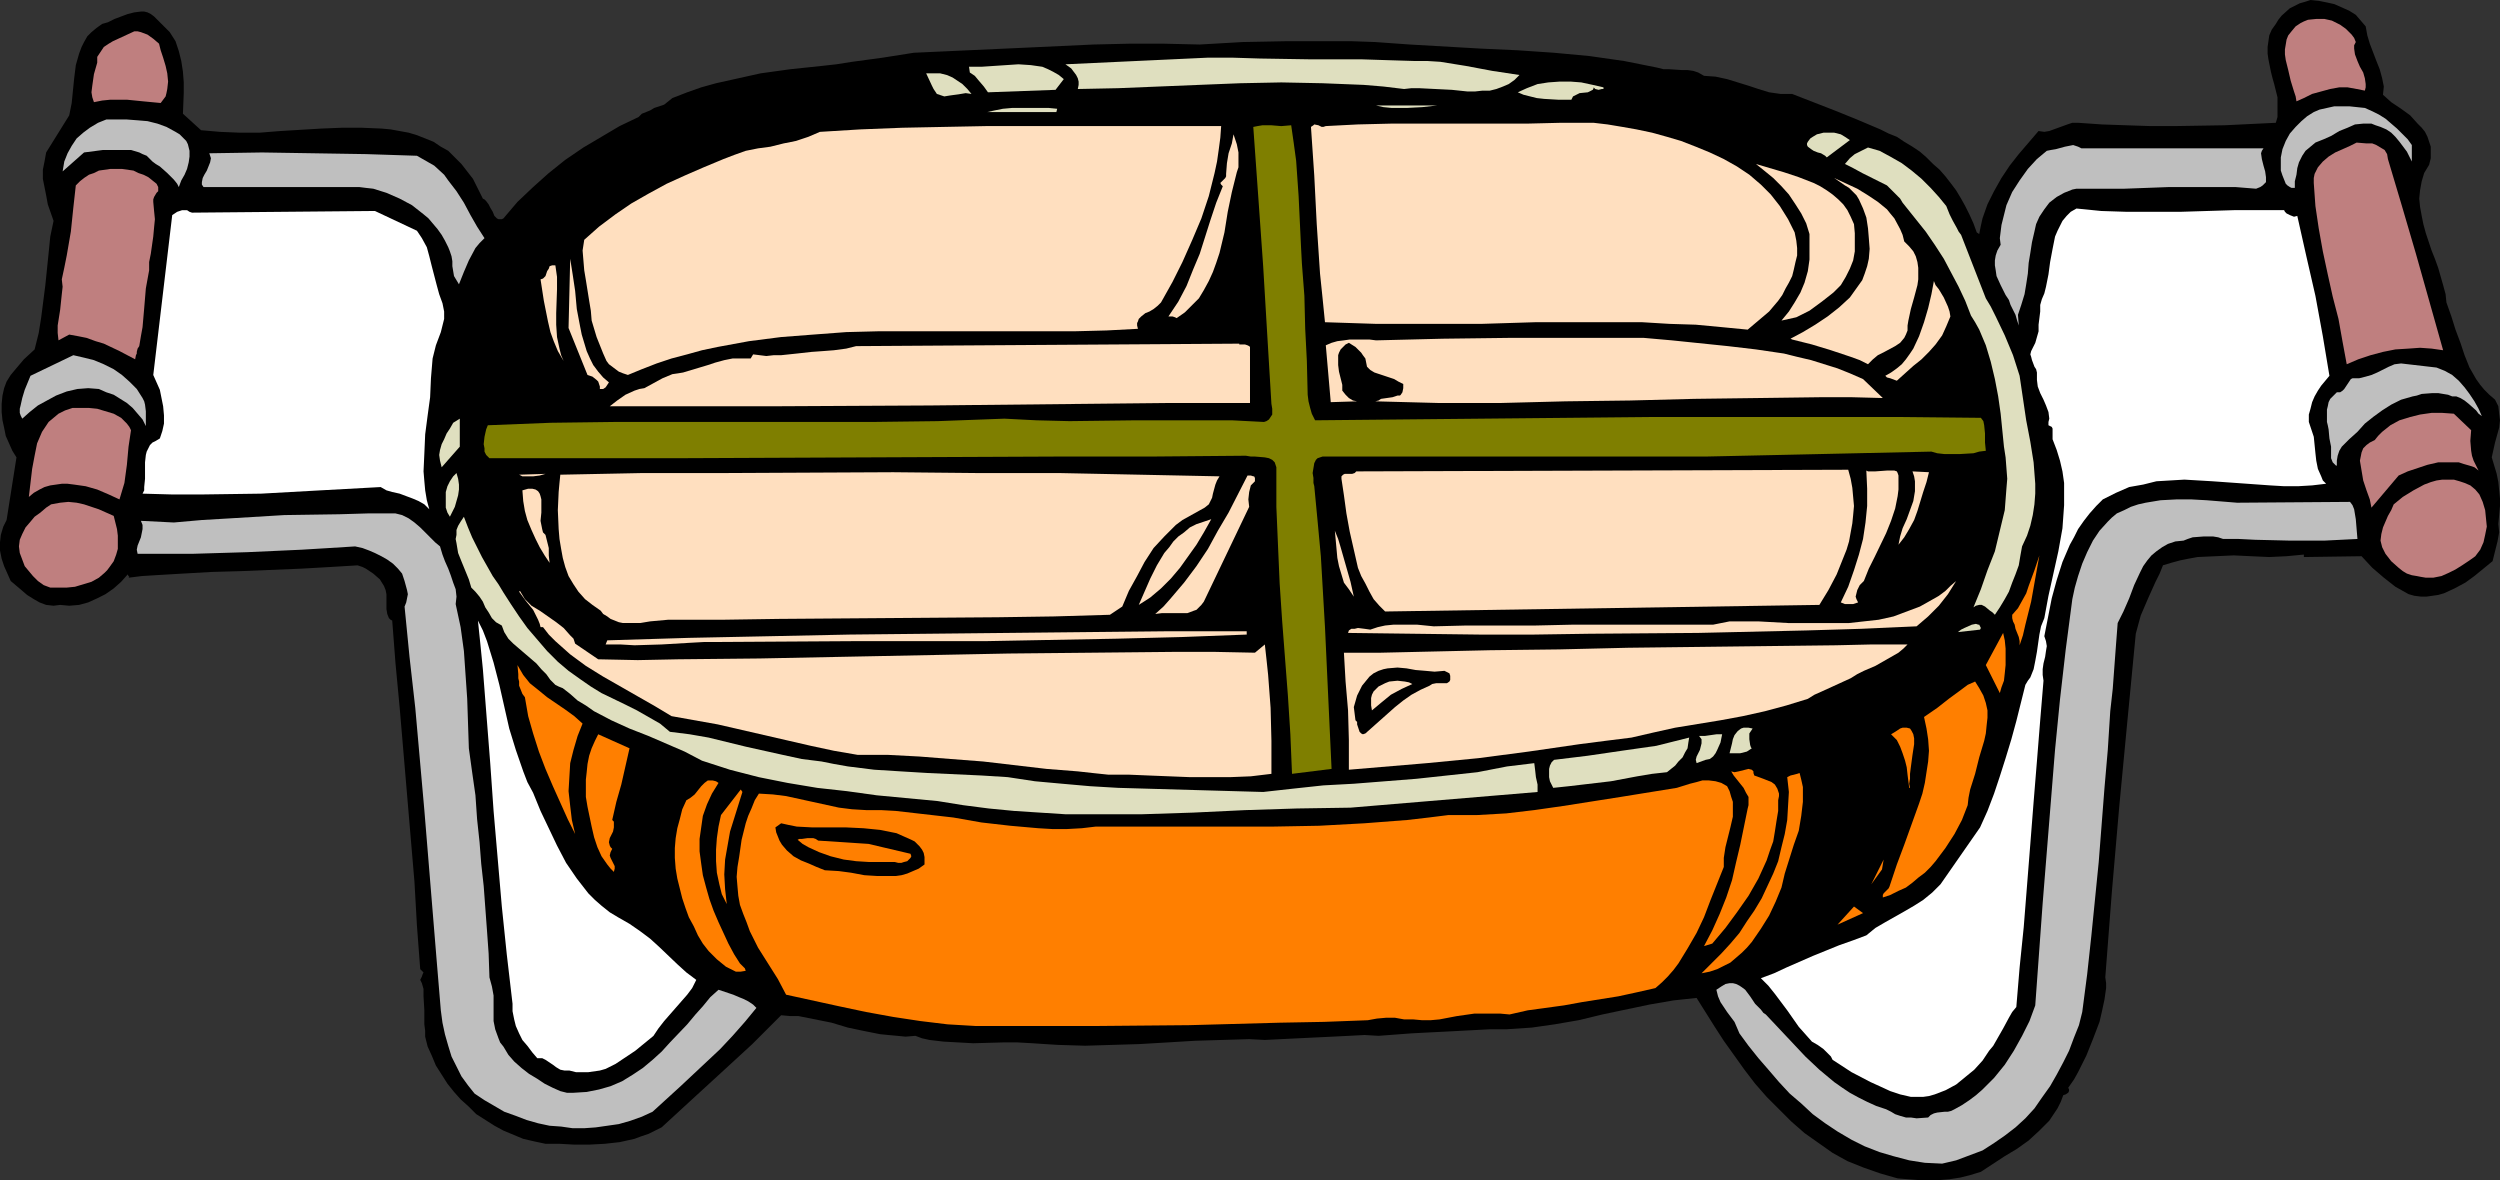 <?xml version="1.0" encoding="UTF-8" standalone="no"?>
<svg
   version="1.0"
   width="129.724mm"
   height="61.237mm"
   id="svg76"
   sodipodi:docname="Baking Pan 4.wmf"
   xmlns:inkscape="http://www.inkscape.org/namespaces/inkscape"
   xmlns:sodipodi="http://sodipodi.sourceforge.net/DTD/sodipodi-0.dtd"
   xmlns="http://www.w3.org/2000/svg"
   xmlns:svg="http://www.w3.org/2000/svg">
  <rect width="100%" height="100%" fill="#333333" stroke="none"/>
  <sodipodi:namedview
     id="namedview76"
     pagecolor="#ffffff"
     bordercolor="#000000"
     borderopacity="0.25"
     inkscape:showpageshadow="2"
     inkscape:pageopacity="0.0"
     inkscape:pagecheckerboard="0"
     inkscape:deskcolor="#d1d1d1"
     inkscape:document-units="mm" />
  <defs
     id="defs1">
    <pattern
       id="WMFhbasepattern"
       patternUnits="userSpaceOnUse"
       width="6"
       height="6"
       x="0"
       y="0" />
  </defs>
  <path
     style="fill:#000000;fill-opacity:1;fill-rule:evenodd;stroke:none"
     d="m 33.29,6.303 1.131,1.778 0.646,1.939 0.485,1.939 0.323,2.101 0.162,2.101 v 2.101 l -0.162,4.041 3.555,3.232 3.717,0.323 3.878,0.162 h 3.878 l 4.04,-0.323 8.08,-0.485 4.04,-0.162 h 3.878 l 3.878,0.162 1.778,0.162 1.778,0.323 1.778,0.323 1.616,0.485 1.616,0.646 1.616,0.646 1.454,0.97 1.454,0.808 1.293,1.293 1.293,1.293 1.131,1.455 1.131,1.455 0.97,1.939 0.97,1.939 0.323,0.162 0.323,0.323 0.485,0.646 0.323,0.646 0.485,0.808 0.323,0.808 0.485,0.485 0.323,0.162 h 0.323 0.323 l 0.323,-0.162 2.747,-3.232 3.07,-2.909 3.07,-2.748 3.232,-2.586 3.555,-2.424 3.555,-2.101 3.555,-2.101 3.717,-1.778 0.646,-0.646 0.808,-0.323 0.808,-0.323 0.808,-0.485 1.939,-0.646 0.808,-0.646 0.808,-0.646 2.909,-1.131 2.747,-0.97 2.909,-0.808 2.909,-0.646 2.909,-0.646 2.909,-0.646 5.818,-0.808 6.141,-0.646 2.909,-0.323 3.07,-0.485 5.979,-0.808 6.141,-0.97 7.11,-0.323 7.11,-0.323 7.11,-0.323 6.949,-0.323 6.949,-0.323 6.949,-0.162 h 6.949 l 6.949,0.162 8.403,-0.485 8.403,-0.162 h 8.726 4.363 l 4.525,0.162 6.787,0.485 14.059,0.808 7.11,0.323 7.11,0.485 6.949,0.646 3.394,0.485 3.394,0.485 3.232,0.646 3.232,0.646 1.293,0.323 h 1.131 l 2.424,0.162 h 1.131 l 1.131,0.162 0.97,0.323 1.131,0.646 2.262,0.162 2.262,0.485 4.202,1.293 1.939,0.646 2.101,0.646 2.262,0.323 h 2.262 l 8.726,3.394 4.363,1.778 4.202,1.778 1.616,0.808 1.616,0.646 1.454,0.97 1.616,0.97 1.454,0.97 1.293,1.131 1.293,1.293 1.293,1.131 1.131,1.293 1.131,1.455 0.97,1.293 0.97,1.616 0.808,1.455 0.808,1.616 0.808,1.778 0.646,1.778 0.485,0.323 0.323,-1.616 0.323,-1.455 0.97,-2.748 1.293,-2.586 1.454,-2.586 1.616,-2.424 1.778,-2.263 3.878,-4.525 1.131,0.162 0.97,-0.162 1.778,-0.646 1.778,-0.646 0.97,-0.323 h 1.131 l 4.686,0.323 4.686,0.162 4.848,0.162 h 4.686 l 9.858,-0.162 10.019,-0.485 0.323,-1.131 V 21.658 20.365 19.072 l -0.646,-2.586 -0.323,-1.131 -0.323,-1.293 -0.485,-2.424 -0.162,-1.131 V 9.213 l 0.162,-1.131 0.162,-1.131 0.485,-1.131 0.808,-1.131 0.485,-0.808 0.646,-0.808 1.616,-1.455 0.97,-0.485 0.97,-0.485 1.131,-0.323 L 453.126,0 l 1.616,0.162 1.616,0.323 1.454,0.323 1.454,0.646 1.454,0.646 1.293,0.808 0.97,1.131 0.97,1.131 0.323,1.778 0.485,1.616 1.293,3.394 0.646,1.616 0.485,1.778 0.323,1.616 -0.162,1.616 1.616,1.455 1.939,1.293 1.778,1.293 1.454,1.616 0.808,0.808 0.646,0.808 0.485,0.97 0.323,0.97 0.323,0.97 v 1.131 1.131 l -0.323,1.293 -0.97,1.616 -0.485,1.616 -0.323,1.778 -0.162,1.616 0.162,1.616 0.323,1.778 0.323,1.616 0.485,1.778 1.131,3.394 0.646,1.616 0.646,1.778 0.97,3.394 0.485,1.778 0.162,1.616 0.97,2.748 0.808,2.586 0.97,2.586 0.808,2.424 0.97,2.424 1.293,2.263 0.808,1.131 0.808,0.97 0.97,0.97 1.131,0.97 0.646,1.293 0.162,1.455 0.162,1.293 -0.162,1.455 -0.808,2.909 -0.646,2.909 0.485,1.616 0.485,1.616 0.323,1.616 0.162,1.616 0.162,1.616 v 1.455 l -0.162,1.778 -0.162,1.778 0.162,1.616 -0.323,1.778 -0.485,1.939 -0.485,1.939 -1.778,1.455 -1.778,1.455 -1.778,1.293 -2.101,1.131 -2.101,0.97 -1.131,0.323 -1.131,0.162 -1.131,0.162 h -1.131 l -1.293,-0.162 -1.131,-0.323 -2.586,-1.455 -2.262,-1.778 -2.262,-1.939 -2.101,-2.263 -11.312,0.162 v -0.485 l -3.394,0.323 -3.394,0.162 -3.555,-0.162 -3.394,-0.162 -3.555,0.162 -3.555,0.162 -1.778,0.323 -1.616,0.323 -1.778,0.485 -1.616,0.485 -0.646,1.616 -0.808,1.616 -1.454,3.232 -1.454,3.394 -0.485,1.778 -0.485,1.778 -1.616,16.809 -1.616,16.971 -1.454,16.809 -1.293,16.809 0.162,1.131 v 0.97 l -0.323,2.263 -0.485,2.263 -0.485,2.101 -1.293,3.394 -1.293,3.232 -1.616,3.232 -0.808,1.455 -1.131,1.616 0.162,0.323 v 0.323 l -0.162,0.323 -0.485,0.323 -0.485,0.162 -0.485,1.293 -0.646,1.293 -1.616,2.424 -1.939,1.939 -2.101,1.939 -2.262,1.616 -2.424,1.455 -4.686,3.071 -2.101,0.646 -1.939,0.485 -2.101,0.323 -1.939,0.162 h -4.202 l -4.04,-0.323 -3.394,-0.97 -3.232,-1.131 -3.232,-1.293 -2.909,-1.616 -2.747,-1.939 -2.747,-1.939 -2.586,-2.263 -2.424,-2.424 -2.424,-2.424 -2.262,-2.586 -2.101,-2.748 -4.04,-5.657 -1.778,-2.748 -3.555,-5.657 -4.525,0.485 -4.686,0.808 -9.211,1.939 -4.686,1.131 -4.686,0.808 -4.525,0.646 -4.848,0.323 h -3.232 l -3.07,0.162 -6.141,0.323 -3.232,0.162 -3.07,0.162 -6.464,0.485 -2.747,-0.162 -3.07,0.162 -3.232,0.162 -3.394,0.162 -6.626,0.323 -3.232,0.162 -3.07,-0.162 -5.333,0.162 -5.333,0.162 -5.333,0.323 -5.494,0.323 -5.333,0.162 -5.333,0.162 -5.333,-0.162 -2.586,-0.162 -2.424,-0.162 -2.909,-0.162 h -2.909 l -5.818,0.162 -2.909,-0.162 -2.909,-0.162 -2.747,-0.323 -1.454,-0.323 -1.293,-0.485 -1.939,0.162 -1.616,-0.162 -1.778,-0.162 -1.616,-0.162 -3.232,-0.646 -3.07,-0.646 -3.232,-0.97 -3.232,-0.646 -3.232,-0.646 h -1.616 l -1.778,-0.162 -5.656,5.657 -5.979,5.495 -5.818,5.334 -5.979,5.495 -1.293,0.646 -1.293,0.646 -1.454,0.485 -1.293,0.485 -2.909,0.646 -2.909,0.323 -3.07,0.162 h -2.909 l -2.909,-0.162 h -2.747 l -2.262,-0.485 -2.101,-0.485 -1.939,-0.808 -1.939,-0.808 -1.778,-0.97 -1.778,-1.131 -1.778,-1.131 -1.454,-1.455 -1.616,-1.455 -1.293,-1.455 -1.293,-1.616 -1.131,-1.778 -1.131,-1.778 -0.808,-1.939 -0.808,-1.778 -0.485,-1.939 v -1.131 l -0.162,-1.293 V 198.151 l -0.162,-2.748 v -1.455 l -0.323,-1.131 -0.162,-0.323 -0.162,-0.323 0.323,-0.646 0.162,-0.485 0.162,-0.323 -0.323,-0.323 -0.323,-0.323 -0.646,-8.566 -0.485,-8.566 -1.454,-17.132 -1.454,-17.132 -0.808,-8.566 -0.646,-8.404 -0.323,-0.162 -0.323,-0.323 -0.323,-0.808 -0.162,-0.97 v -0.97 -1.939 l -0.162,-0.808 -0.323,-0.808 -0.808,-1.293 -1.293,-1.131 -1.454,-0.97 -0.646,-0.323 -0.97,-0.323 -5.333,0.323 -5.656,0.323 -11.797,0.485 -5.818,0.162 -5.656,0.323 -5.494,0.323 -2.586,0.162 -2.586,0.323 0.162,-0.162 -0.162,-0.162 -0.162,-0.323 -1.293,1.455 -1.454,1.293 -1.616,1.131 -1.616,0.808 -1.778,0.808 -1.778,0.485 -1.939,0.162 -1.778,-0.162 -1.293,0.162 L 9.05,118.632 7.757,118.147 6.626,117.501 5.333,116.693 4.202,115.723 2.101,113.945 1.454,112.49 0.808,111.036 0.323,109.581 0,107.965 v -1.616 l 0.162,-1.455 0.485,-1.616 0.323,-0.646 0.323,-0.646 L 3.232,89.701 2.424,88.408 1.778,86.954 1.131,85.499 0.808,83.883 0.485,82.428 0.323,80.812 v -1.616 l 0.162,-1.616 0.323,-1.455 0.485,-1.293 0.808,-1.293 0.808,-0.97 1.778,-2.101 2.101,-1.939 0.808,-3.232 0.485,-3.071 0.808,-6.303 0.646,-6.303 0.323,-3.232 0.646,-3.071 -1.131,-3.232 -0.323,-1.778 -0.323,-1.616 -0.323,-1.616 v -1.778 l 0.323,-1.616 0.323,-1.778 4.525,-7.273 0.485,-2.424 0.485,-4.849 0.323,-2.586 0.646,-2.263 0.485,-1.293 0.485,-0.97 0.646,-1.131 0.808,-0.808 0.97,-0.808 1.131,-0.808 1.131,-0.323 1.293,-0.646 2.586,-0.97 1.293,-0.323 1.293,-0.162 h 0.646 l 0.646,0.162 0.646,0.323 0.646,0.485 z"
     id="path1" />
  <path
     style="fill:#bf7f7f;fill-opacity:1;fill-rule:evenodd;stroke:none"
     d="m 31.189,8.566 0.323,1.293 0.485,1.455 0.485,1.616 0.323,1.455 0.162,1.616 -0.162,1.455 -0.162,0.808 -0.162,0.646 -0.485,0.646 -0.485,0.646 -3.394,-0.323 -3.232,-0.323 h -3.232 l -1.616,0.162 -1.616,0.323 -0.323,-0.97 -0.162,-0.97 0.162,-1.293 0.162,-1.131 0.162,-1.131 0.323,-1.131 0.323,-1.131 v -1.131 l 0.646,-0.97 0.646,-0.97 0.97,-0.646 0.808,-0.485 4.202,-1.939 h 0.646 l 0.646,0.162 1.293,0.485 1.131,0.808 z"
     id="path2" />
  <path
     style="fill:#bf7f7f;fill-opacity:1;fill-rule:evenodd;stroke:none"
     d="m 462.014,8.243 -0.323,0.646 V 9.536 l 0.162,1.131 0.485,1.293 0.485,1.131 0.646,1.131 0.323,1.131 0.162,1.131 v 0.646 l -0.162,0.646 -1.616,-0.323 -1.778,-0.323 h -1.616 l -1.778,0.323 -1.778,0.485 -1.778,0.485 -1.616,0.808 -1.454,0.646 -0.162,-0.97 -0.323,-0.97 -0.646,-2.101 -0.485,-2.101 -0.485,-1.939 -0.162,-1.131 V 9.697 l 0.162,-0.97 0.162,-0.97 0.323,-0.808 0.646,-0.808 0.808,-0.97 0.97,-0.646 0.646,-0.323 0.808,-0.323 1.616,-0.162 h 1.616 l 1.454,0.323 1.616,0.808 1.131,0.808 1.131,1.131 0.485,0.646 z"
     id="path3" />
  <path
     style="fill:#dfdfbf;fill-opacity:1;fill-rule:evenodd;stroke:none"
     d="m 277.305,11.96 h 2.586 l 2.586,0.162 5.01,0.808 5.171,0.97 5.333,0.808 -0.97,0.97 -1.131,0.808 -1.131,0.485 -1.293,0.485 -1.293,0.323 h -1.454 l -1.454,0.162 h -1.454 l -3.07,-0.323 -3.232,-0.162 -3.232,-0.162 h -1.454 l -1.454,0.162 -4.04,-0.485 -3.878,-0.323 -8.08,-0.323 -8.08,-0.162 -8.08,0.162 -8.08,0.323 -7.918,0.323 -7.918,0.323 -7.918,0.162 0.162,-0.808 v -0.646 l -0.162,-0.646 -0.323,-0.646 -0.97,-1.293 -1.131,-0.808 27.795,-1.293 h 5.171 l 5.171,0.162 10.019,0.162 h 10.019 l 5.01,0.162 z"
     id="path4" />
  <path
     style="fill:#dfdfbf;fill-opacity:1;fill-rule:evenodd;stroke:none"
     d="m 208.625,15.516 -1.616,2.101 -13.251,0.485 -0.808,-1.131 -0.97,-1.131 -0.808,-0.97 -0.485,-0.323 -0.485,-0.323 -0.162,-1.131 h 2.424 l 2.424,-0.162 4.848,-0.323 2.424,0.162 1.131,0.162 1.131,0.162 1.131,0.485 0.97,0.485 1.131,0.646 z"
     id="path5" />
  <path
     style="fill:#dfdfbf;fill-opacity:1;fill-rule:evenodd;stroke:none"
     d="m 190.526,18.425 -1.131,-0.162 -0.97,0.162 -1.131,0.162 -1.131,0.162 -0.97,0.162 -0.485,-0.162 -0.485,-0.162 -0.485,-0.162 -0.323,-0.485 -0.323,-0.485 -0.323,-0.646 -1.131,-2.424 h 1.454 1.293 l 1.293,0.323 1.131,0.485 0.97,0.646 0.97,0.646 0.97,0.97 z"
     id="path6" />
  <path
     style="fill:#bfbfbf;fill-opacity:1;fill-rule:evenodd;stroke:none"
     d="m 36.037,27.153 0.485,0.485 0.323,0.646 0.323,1.293 v 1.131 l -0.162,1.131 -0.323,1.293 -0.485,1.131 -0.646,1.131 -0.485,1.293 -0.323,-0.646 -0.646,-0.808 -1.293,-1.293 -1.454,-1.293 -0.808,-0.485 -0.646,-0.485 -0.485,-0.485 -0.646,-0.646 -0.808,-0.323 -0.646,-0.323 -1.616,-0.485 h -1.778 -1.778 -1.939 l -3.717,0.485 -4.202,3.717 0.162,-0.97 0.162,-0.97 0.646,-1.616 0.808,-1.455 0.97,-1.455 1.293,-1.131 1.293,-0.97 1.616,-0.97 1.616,-0.646 h 4.04 l 2.101,0.162 1.939,0.162 1.939,0.485 1.778,0.646 1.778,0.97 0.808,0.485 z"
     id="path7" />
  <path
     style="fill:#dfdfbf;fill-opacity:1;fill-rule:evenodd;stroke:none"
     d="m 314.473,17.132 v 0.323 h -0.323 l -0.646,0.162 -0.646,-0.162 -0.162,-0.162 -0.162,-0.162 v 0.162 l -0.162,0.323 -0.323,0.162 -0.646,0.323 -1.616,0.162 -0.646,0.323 -0.646,0.323 -0.162,0.323 -0.162,0.323 h -2.586 l -2.747,-0.162 -1.454,-0.162 -1.293,-0.323 -1.293,-0.323 -1.131,-0.485 1.778,-0.808 2.101,-0.808 2.101,-0.323 2.262,-0.162 h 2.101 l 2.101,0.162 2.262,0.485 z"
     id="path8" />
  <path
     style="fill:#dfdfbf;fill-opacity:1;fill-rule:evenodd;stroke:none"
     d="m 207.171,21.981 h -1.616 -1.778 -3.394 -3.394 -1.778 -1.616 l 1.454,-0.323 1.616,-0.323 1.778,-0.162 h 1.778 3.717 1.778 l 1.616,0.162 z"
     id="path9" />
  <path
     style="fill:#dfdfbf;fill-opacity:1;fill-rule:evenodd;stroke:none"
     d="m 281.83,20.688 -2.909,0.323 -3.07,0.162 h -2.909 l -1.616,-0.162 -1.454,-0.323 z"
     id="path10" />
  <path
     style="fill:#ffdfbf;fill-opacity:1;fill-rule:evenodd;stroke:none"
     d="m 239.491,24.728 -0.162,2.263 -0.323,2.424 -0.323,2.263 -0.485,2.263 -1.131,4.525 -1.454,4.364 -1.778,4.202 -1.939,4.364 -1.939,3.879 -2.262,4.041 -0.646,0.646 -0.808,0.646 -0.808,0.485 -0.808,0.323 -0.808,0.646 -0.485,0.485 -0.162,0.485 -0.162,0.323 v 0.485 l 0.162,0.646 -6.141,0.323 -6.302,0.162 h -6.141 -6.464 -6.464 -6.302 -13.09 l -6.302,0.162 -6.464,0.485 -6.302,0.485 -6.302,0.808 -6.141,1.131 -3.07,0.646 -2.909,0.808 -3.07,0.808 -2.909,0.97 -2.909,1.131 -2.747,1.131 -0.97,-0.323 -0.808,-0.323 -0.646,-0.485 -0.646,-0.485 -0.646,-0.485 -0.485,-0.646 -0.646,-1.455 -0.646,-1.616 -0.646,-1.616 -0.485,-1.616 -0.485,-1.616 -0.162,-1.939 -0.323,-1.939 -0.646,-4.041 -0.323,-1.939 -0.162,-1.939 -0.162,-1.939 0.323,-2.101 2.909,-2.586 3.232,-2.424 3.07,-2.101 3.394,-1.939 3.555,-1.939 3.555,-1.616 3.717,-1.616 3.878,-1.616 2.101,-0.808 2.262,-0.808 2.424,-0.485 2.424,-0.323 2.586,-0.646 2.424,-0.485 2.424,-0.808 2.262,-0.97 7.918,-0.485 8.242,-0.323 8.08,-0.162 8.242,-0.162 h 16.483 8.242 8.08 z"
     id="path11" />
  <path
     style="fill:#bfbfbf;fill-opacity:1;fill-rule:evenodd;stroke:none"
     d="m 81.77,30.547 1.131,0.646 1.131,0.646 1.131,0.646 1.939,1.778 0.808,1.131 1.616,2.101 1.454,2.263 1.293,2.424 1.293,2.263 1.454,2.263 -0.97,0.97 -0.808,0.97 -1.293,2.424 -0.485,1.131 -0.485,1.131 -0.97,2.424 -0.485,-0.808 -0.485,-0.808 -0.162,-0.97 -0.162,-0.97 v -0.97 l -0.162,-0.97 -0.323,-0.97 -0.323,-0.808 -0.646,-1.293 -0.646,-1.131 -0.808,-1.131 -1.778,-2.101 -0.97,-0.808 -2.262,-1.778 -2.424,-1.293 -2.586,-1.131 -2.586,-0.808 -1.454,-0.162 -1.293,-0.162 H 39.915 l -0.323,-0.485 V 35.719 l 0.162,-0.808 0.323,-0.646 0.485,-0.808 0.323,-0.808 0.323,-0.808 0.162,-0.808 -0.162,-0.485 -0.162,-0.485 10.342,-0.162 10.181,0.162 10.181,0.162 z"
     id="path12" />
  <path
     style="fill:#7f7f00;fill-opacity:1;fill-rule:evenodd;stroke:none"
     d="m 253.227,24.567 0.485,3.394 0.485,3.556 0.485,6.95 0.162,3.394 0.162,3.394 0.162,3.394 0.162,3.071 0.485,6.303 0.162,6.465 0.323,6.303 0.162,6.627 0.162,1.293 0.323,1.293 0.323,1.131 0.646,1.293 32.966,-0.323 33.128,-0.323 h 32.643 15.998 l 15.837,0.162 0.485,0.646 0.162,0.808 0.162,1.616 v 1.778 l 0.162,1.616 -1.293,0.162 -1.131,0.323 -2.747,0.162 h -2.909 l -1.454,-0.162 -1.131,-0.323 -14.706,0.323 -14.706,0.323 -14.867,0.323 h -14.867 -30.058 -29.734 -0.485 l -0.485,0.162 -0.485,0.162 -0.323,0.323 -0.323,0.646 -0.162,0.97 -0.162,0.97 0.162,0.97 v 0.97 l 0.162,0.646 0.646,6.788 0.646,6.95 0.808,13.9 0.646,13.9 0.646,13.9 -7.757,0.97 -0.323,-7.758 -0.485,-7.596 -1.131,-14.708 -0.485,-7.273 -0.323,-7.435 -0.323,-7.596 v -7.758 l -0.162,-0.485 -0.162,-0.485 -0.485,-0.485 -0.646,-0.323 -0.808,-0.162 -1.939,-0.162 h -0.808 l -0.97,-0.162 -18.584,0.162 h -18.422 l -36.845,0.162 -37.006,0.162 H 95.99 l -0.646,-0.646 -0.323,-0.646 v -0.646 l -0.162,-0.808 0.162,-1.455 0.323,-1.455 0.323,-0.808 12.282,-0.485 12.443,-0.162 h 12.605 12.443 12.766 12.766 l 12.928,-0.162 13.09,-0.485 6.302,0.323 6.464,0.162 12.928,-0.162 h 12.605 6.302 l 6.302,0.323 0.485,-0.162 0.485,-0.323 0.323,-0.485 0.323,-0.485 v -1.131 l -0.162,-0.97 -0.808,-13.415 -0.808,-13.576 -0.97,-13.738 -0.97,-13.576 0.808,-0.162 0.97,-0.162 h 1.778 l 1.939,0.162 z"
     id="path13" />
  <path
     style="fill:#ffdfbf;fill-opacity:1;fill-rule:evenodd;stroke:none"
     d="m 312.534,24.082 2.747,0.323 2.909,0.485 2.747,0.485 3.07,0.646 2.909,0.808 2.747,0.808 2.909,1.131 2.747,1.131 2.747,1.293 2.586,1.455 2.424,1.616 2.262,1.939 1.939,1.939 1.778,2.263 1.616,2.586 1.293,2.586 0.323,1.616 0.162,1.455 v 1.455 l -0.323,1.293 -0.323,1.455 -0.323,1.293 -0.646,1.293 -0.646,1.131 -0.646,1.293 -0.808,1.131 -1.778,2.101 -2.101,1.778 -2.101,1.778 -5.01,-0.485 -5.171,-0.485 -5.171,-0.162 -5.333,-0.323 h -10.504 -10.504 l -10.504,0.323 h -5.171 -5.333 -10.181 l -5.01,-0.162 -5.01,-0.162 -0.485,-4.849 -0.485,-4.687 -0.646,-9.697 -0.485,-9.536 -0.646,-9.536 0.485,-0.323 0.162,-0.162 0.808,0.162 0.646,0.323 h 0.323 l 0.485,-0.162 6.302,-0.323 6.626,-0.162 h 13.413 13.251 l 6.626,-0.162 z"
     id="path14" />
  <path
     style="fill:#bf7f7f;fill-opacity:1;fill-rule:evenodd;stroke:none"
     d="m 30.704,36.042 0.323,0.646 v 0.323 0.485 l -0.323,0.323 -0.485,0.808 -0.162,0.485 v 0.485 l 0.162,1.778 0.162,1.616 -0.162,1.616 -0.162,1.778 -0.485,3.394 -0.323,1.616 v 1.616 l -0.323,1.778 -0.323,1.778 -0.323,3.879 -0.323,3.717 -0.323,1.778 -0.323,1.939 -0.323,0.485 -0.162,0.646 v 0.323 l -0.162,0.323 -0.162,0.808 -3.07,-1.616 -3.07,-1.455 -1.616,-0.485 -1.778,-0.646 -1.616,-0.323 -1.778,-0.323 -2.101,1.131 -0.162,-1.455 v -1.455 l 0.485,-3.071 0.323,-3.071 0.162,-1.455 -0.162,-1.455 0.485,-2.263 0.485,-2.424 0.808,-4.687 0.485,-4.687 0.485,-4.364 0.808,-0.808 0.808,-0.646 0.97,-0.646 0.97,-0.323 0.97,-0.485 2.262,-0.323 h 2.262 l 1.131,0.162 1.131,0.162 0.97,0.485 0.97,0.323 0.97,0.485 0.808,0.646 z"
     id="path15" />
  <path
     style="fill:#ffdfbf;fill-opacity:1;fill-rule:evenodd;stroke:none"
     d="m 242.561,33.779 -0.97,3.879 -0.808,3.879 -0.646,4.041 -0.97,4.041 -0.646,1.939 -0.646,1.778 -0.808,1.778 -0.97,1.778 -0.97,1.616 -1.293,1.293 -1.454,1.455 -1.616,1.131 -0.323,-0.162 -0.485,-0.162 h -0.808 l 0.97,-1.455 0.97,-1.455 1.616,-3.071 1.293,-3.232 1.293,-3.071 2.101,-6.627 1.131,-3.394 1.293,-3.232 -0.323,-0.323 -0.162,-0.323 0.162,-0.162 0.323,-0.323 0.485,-0.485 0.162,-0.323 v -0.485 l 0.162,-2.101 0.323,-1.939 0.646,-1.939 0.323,-1.778 0.646,1.939 0.323,1.616 v 0.97 0.97 0.97 z"
     id="path16" />
  <path
     style="fill:#bfbfbf;fill-opacity:1;fill-rule:evenodd;stroke:none"
     d="m 473.003,28.284 v 3.394 l -0.485,-0.97 -0.485,-0.97 -1.454,-1.939 -0.808,-0.97 -0.808,-0.808 -0.97,-0.646 -1.131,-0.485 -0.97,-0.323 -0.808,-0.323 h -0.808 -0.808 l -1.616,0.162 -1.454,0.646 -1.616,0.646 -1.616,0.97 -1.454,0.646 -1.616,0.646 -0.97,0.808 -0.97,0.808 -0.646,0.97 -0.646,1.293 -0.323,1.131 -0.162,1.293 -0.323,1.293 v 1.293 h -0.646 l -0.323,-0.162 -0.485,-0.323 -0.323,-0.323 -0.323,-0.808 -0.323,-0.808 -0.323,-0.97 v -0.808 -1.778 l 0.323,-1.616 0.646,-1.616 0.808,-1.455 1.131,-1.293 1.131,-1.131 1.131,-0.97 1.293,-0.808 1.131,-0.485 1.454,-0.323 1.454,-0.323 h 1.454 1.454 l 3.07,0.323 1.454,0.646 1.293,0.646 1.293,0.808 1.131,0.97 1.131,0.97 1.131,1.131 0.97,0.97 0.808,1.131 z"
     id="path17" />
  <path
     style="fill:#dfdfbf;fill-opacity:1;fill-rule:evenodd;stroke:none"
     d="m 362.792,27.476 -4.525,3.394 -0.323,-0.323 -0.808,-0.485 -0.646,-0.162 -0.808,-0.323 -0.485,-0.323 -0.646,-0.485 -0.162,-0.323 v -0.323 l 0.162,-0.323 0.485,-0.646 0.485,-0.323 0.808,-0.485 1.293,-0.323 h 1.131 0.97 l 1.293,0.323 0.808,0.485 z"
     id="path18" />
  <path
     style="fill:#dfdfbf;fill-opacity:1;fill-rule:evenodd;stroke:none"
     d="m 381.699,40.406 0.646,1.616 0.646,1.293 0.808,1.455 0.323,0.646 0.485,0.646 4.848,12.445 0.97,1.616 0.97,1.939 1.778,3.717 1.616,3.879 1.293,4.041 0.646,4.364 0.646,4.364 0.808,4.202 0.646,4.041 0.162,2.101 0.162,2.101 v 1.939 l -0.162,2.101 -0.323,2.101 -0.485,2.101 -0.646,1.939 -0.97,2.101 -0.323,1.778 -0.323,1.939 -0.646,1.778 -0.646,1.616 -0.646,1.778 -0.808,1.455 -0.97,1.616 -0.97,1.455 -0.485,-0.485 -0.485,-0.323 -0.97,-0.808 -0.646,-0.323 h -0.485 l -0.646,0.162 -0.485,0.323 1.454,-3.556 1.293,-3.717 1.454,-3.717 0.97,-4.041 0.97,-4.041 0.162,-2.101 0.162,-2.101 0.162,-1.939 -0.162,-2.101 -0.162,-2.101 -0.323,-2.101 -0.323,-3.232 -0.323,-3.232 -0.485,-3.394 -0.646,-3.394 -0.808,-3.394 -0.97,-3.232 -1.293,-3.071 -0.808,-1.455 -0.808,-1.293 -1.131,-2.909 -1.293,-2.748 -1.454,-2.748 -1.454,-2.748 -1.778,-2.748 -1.778,-2.586 -1.939,-2.424 -1.939,-2.424 -0.646,-0.808 -0.485,-0.808 -1.293,-1.293 -1.293,-1.293 -1.616,-0.808 -3.232,-1.616 -1.778,-0.97 -1.616,-0.808 0.97,-1.131 0.97,-0.808 1.293,-0.646 1.293,-0.646 1.131,0.323 1.131,0.323 2.101,1.131 2.262,1.293 1.939,1.455 1.939,1.616 1.778,1.778 1.616,1.778 z"
     id="path19" />
  <path
     style="fill:#ffffff;fill-opacity:1;fill-rule:evenodd;stroke:none"
     d="m 73.528,41.376 8.242,3.879 0.97,1.455 0.97,1.778 0.485,1.778 0.485,1.939 0.97,3.717 0.485,1.778 0.646,1.778 0.323,1.616 v 1.455 l -0.323,1.293 -0.323,1.293 -0.97,2.586 -0.323,1.293 -0.323,1.293 -0.323,3.879 -0.162,3.717 -0.485,3.556 -0.485,3.717 -0.162,3.717 -0.162,3.556 0.162,1.939 0.162,1.778 0.323,1.939 0.485,1.778 L 83.224,98.914 82.093,98.267 80.962,97.783 79.669,97.298 78.376,96.813 76.922,96.49 75.79,96.166 74.659,95.52 62.862,96.166 51.227,96.813 39.592,96.974 h -5.818 l -5.818,-0.162 0.323,-0.646 v -0.646 l 0.162,-1.616 v -3.232 l 0.162,-1.455 0.162,-0.646 0.323,-0.646 0.323,-0.646 0.485,-0.485 0.646,-0.323 0.808,-0.485 0.485,-1.455 0.323,-1.455 v -1.616 l -0.162,-1.778 -0.323,-1.616 -0.323,-1.616 -0.646,-1.455 -0.646,-1.455 3.717,-31.355 0.97,-0.646 0.97,-0.323 h 0.485 0.485 l 0.485,0.323 0.485,0.162 z"
     id="path20" />
  <path
     style="fill:#bfbfbf;fill-opacity:1;fill-rule:evenodd;stroke:none"
     d="m 443.915,29.092 -0.323,0.485 -0.162,0.485 0.162,1.131 0.323,1.293 0.323,1.131 0.162,1.131 v 0.485 0.485 l -0.323,0.323 -0.323,0.323 -0.485,0.323 -0.808,0.323 -4.04,-0.323 h -4.363 -8.726 l -8.726,0.323 h -2.262 -2.101 -4.202 -0.808 l -0.808,0.162 -0.808,0.323 -0.808,0.323 -1.454,0.808 -1.454,1.131 -0.97,1.293 -0.97,1.455 -0.646,1.455 -0.323,1.455 -0.485,2.101 -0.323,2.101 -0.323,1.939 -0.162,2.101 -0.323,2.101 -0.323,1.939 -0.646,2.101 -0.646,1.939 0.162,2.101 -0.323,-0.97 -0.323,-1.131 -0.97,-1.939 -0.323,-0.97 -0.646,-0.97 -0.97,-1.939 -0.808,-1.778 -0.162,-1.131 -0.162,-0.97 v -0.97 l 0.162,-0.97 0.323,-0.97 0.646,-1.131 -0.162,-1.293 0.162,-1.293 0.162,-1.293 0.323,-1.293 0.646,-2.586 1.131,-2.586 1.454,-2.263 1.616,-2.263 1.778,-1.939 1.939,-1.616 0.808,-0.162 0.97,-0.162 1.778,-0.485 0.808,-0.162 0.808,-0.162 0.97,0.323 0.646,0.323 z"
     id="path21" />
  <path
     style="fill:#ffdfbf;fill-opacity:1;fill-rule:evenodd;stroke:none"
     d="m 363.6,43.962 0.162,1.778 v 1.778 1.778 l -0.323,1.778 -0.646,1.616 -0.808,1.616 -0.97,1.616 -1.454,1.455 -2.262,1.778 -2.424,1.778 -1.293,0.646 -1.293,0.646 -1.454,0.323 -1.454,0.323 1.454,-1.778 1.131,-1.778 1.131,-1.939 0.808,-1.939 0.646,-2.263 0.323,-2.263 v -2.424 -2.586 l -0.646,-2.101 -0.97,-1.939 -1.131,-1.778 -1.293,-1.939 -1.454,-1.616 -1.616,-1.616 -1.778,-1.455 -1.616,-1.293 2.747,0.808 2.747,0.808 2.909,0.97 2.909,1.131 1.293,0.646 1.293,0.808 1.131,0.808 1.131,0.97 0.97,0.97 0.808,1.131 0.646,1.293 z"
     id="path22" />
  <path
     style="fill:#bf7f7f;fill-opacity:1;fill-rule:evenodd;stroke:none"
     d="m 468.316,31.193 2.747,9.213 2.747,9.374 5.333,18.91 -2.262,-0.323 -2.262,-0.162 -2.262,0.162 -2.586,0.162 -2.424,0.485 -2.424,0.646 -2.424,0.808 -2.262,0.97 -0.808,-4.364 -0.808,-4.525 -1.131,-4.364 -0.97,-4.364 -0.97,-4.525 -0.808,-4.525 -0.646,-4.364 -0.323,-4.525 V 34.911 l 0.162,-0.808 0.323,-0.646 0.323,-0.646 0.97,-1.131 1.131,-0.97 1.293,-0.808 1.454,-0.646 1.454,-0.646 1.293,-0.646 1.939,0.162 h 1.131 l 0.808,0.323 0.808,0.485 0.808,0.485 0.485,0.808 z"
     id="path23" />
  <path
     style="fill:#ffdfbf;fill-opacity:1;fill-rule:evenodd;stroke:none"
     d="m 373.457,47.356 0.97,0.97 0.808,0.97 0.485,0.97 0.323,1.131 0.162,1.131 v 1.131 1.131 l -0.162,1.131 -0.646,2.424 -0.646,2.263 -0.485,2.263 -0.162,0.97 v 0.97 l -0.323,0.808 -0.323,0.646 -0.808,0.97 -0.97,0.646 -2.101,1.131 -1.293,0.646 -0.97,0.808 -0.97,0.97 -1.616,-0.808 -1.778,-0.646 -3.878,-1.293 -3.717,-1.131 -3.878,-0.97 -0.323,-0.162 2.424,-1.293 2.424,-1.455 2.424,-1.616 2.262,-1.778 2.101,-1.939 0.808,-1.131 0.808,-1.131 0.808,-1.131 0.485,-1.293 0.485,-1.455 0.323,-1.455 0.162,-1.939 -0.162,-2.101 -0.162,-1.939 -0.323,-2.101 -0.646,-1.778 -0.808,-1.778 -0.485,-0.808 -0.646,-0.646 -0.808,-0.808 -0.808,-0.485 -2.101,-1.455 4.525,2.101 2.101,1.293 1.939,1.293 1.778,1.455 0.646,0.808 0.808,0.97 1.131,2.101 0.485,1.131 z"
     id="path24" />
  <path
     style="fill:#ffdfbf;fill-opacity:1;fill-rule:evenodd;stroke:none"
     d="m 119.422,74.994 -0.646,0.97 -0.485,0.323 h -0.323 -0.323 v -0.485 l -0.162,-0.485 -0.162,-0.485 -0.323,-0.323 -0.808,-0.646 -0.97,-0.323 -3.717,-9.213 0.323,-13.576 0.485,3.071 0.485,3.232 0.323,3.556 0.646,3.394 0.323,1.616 0.485,1.616 0.485,1.616 0.646,1.455 0.646,1.293 0.97,1.293 0.97,1.131 z"
     id="path25" />
  <path
     style="fill:#ffffff;fill-opacity:1;fill-rule:evenodd;stroke:none"
     d="m 447.955,41.214 0.162,0.323 0.323,0.323 0.646,0.323 0.808,0.323 0.646,-0.162 1.778,7.92 1.778,7.758 1.454,7.92 1.293,7.758 -1.616,1.939 -0.646,0.97 -0.646,1.131 -0.485,1.131 -0.323,1.293 -0.323,1.131 v 1.455 l 0.485,1.455 0.485,1.455 0.162,1.616 0.162,1.616 0.162,1.455 0.323,1.616 0.646,1.455 0.323,0.808 0.646,0.646 -2.747,0.323 -2.747,0.162 h -2.747 l -2.747,-0.162 -11.312,-0.808 -2.747,-0.162 -2.747,-0.162 -2.747,0.162 -2.747,0.162 -2.586,0.646 -2.747,0.485 -2.586,1.131 -2.586,1.293 -1.293,1.293 -1.293,1.455 -1.131,1.455 -1.131,1.616 -0.808,1.616 -0.808,1.455 -1.454,3.394 -1.131,3.556 -0.97,3.556 -1.454,7.435 0.323,0.97 0.162,0.97 -0.162,0.97 -0.162,1.131 -0.323,1.293 -0.162,1.131 v 1.131 l 0.162,1.131 -0.646,7.758 -0.646,8.081 -0.646,7.92 -0.646,8.243 -1.293,16.324 -0.808,7.92 -0.646,7.758 -0.808,0.97 -0.646,1.131 -1.131,2.101 -1.293,2.263 -0.646,1.131 -0.808,0.97 -1.293,1.939 -1.616,1.778 -1.778,1.455 -1.778,1.455 -2.101,1.131 -2.101,0.808 -1.131,0.323 -1.131,0.162 h -1.293 -1.131 l -2.101,-0.485 -1.939,-0.646 -2.101,-0.97 -1.778,-0.808 -3.717,-1.939 -3.717,-2.424 -0.323,-0.646 -0.485,-0.485 -0.97,-0.97 -1.131,-0.808 -1.131,-0.646 -1.293,-1.455 -1.293,-1.455 -2.262,-3.232 -2.424,-3.232 -1.293,-1.616 -1.454,-1.455 2.586,-0.97 2.424,-1.131 5.171,-2.263 5.171,-2.101 2.747,-0.97 2.586,-0.97 1.778,-1.455 1.939,-1.131 3.717,-2.101 1.939,-1.131 1.778,-1.131 1.778,-1.455 1.616,-1.616 7.757,-11.152 1.454,-3.232 1.293,-3.394 1.131,-3.394 1.131,-3.556 1.131,-3.717 0.97,-3.556 1.778,-7.111 0.485,-0.808 0.485,-0.646 0.646,-1.616 0.323,-1.616 0.323,-1.778 0.485,-3.394 0.323,-1.616 0.646,-1.616 0.808,-4.364 1.939,-8.728 0.808,-4.525 0.162,-2.263 0.162,-2.263 v -2.263 -2.101 l -0.323,-2.263 -0.485,-2.101 -0.646,-2.101 -0.808,-2.101 v -0.97 -0.323 -0.485 -0.323 l -0.162,-0.323 -0.323,-0.162 -0.323,-0.162 V 82.751 l 0.162,-0.646 -0.162,-1.293 -0.485,-1.293 -0.485,-1.131 -0.646,-1.293 -0.485,-1.293 -0.162,-1.293 v -0.808 -0.646 l -0.162,-0.646 -0.323,-0.485 -0.485,-1.293 -0.162,-0.646 -0.162,-0.485 0.162,-0.646 0.323,-0.646 0.485,-0.97 0.323,-1.131 0.323,-1.131 V 63.68 l 0.323,-2.586 v -1.293 l 0.323,-1.131 0.485,-1.131 0.323,-1.293 0.485,-2.424 0.323,-2.424 0.485,-2.586 0.485,-2.424 0.485,-1.131 0.485,-0.97 0.485,-0.97 0.808,-0.97 0.808,-0.808 1.131,-0.646 4.848,0.485 5.01,0.162 h 5.171 5.333 l 10.504,-0.323 h 2.586 2.424 z"
     id="path26" />
  <path
     style="fill:#ffdfbf;fill-opacity:1;fill-rule:evenodd;stroke:none"
     d="m 108.918,52.043 0.323,2.263 v 2.424 l -0.162,4.687 v 2.263 l 0.162,2.424 0.485,2.263 0.323,1.293 0.485,1.131 -1.131,-1.939 -0.808,-1.939 -0.646,-1.778 -0.485,-2.101 -0.808,-4.041 -0.646,-4.202 0.485,-0.162 0.485,-0.485 0.323,-0.97 0.323,-0.485 0.162,-0.485 0.485,-0.162 h 0.323 z"
     id="path27" />
  <path
     style="fill:#ffdfbf;fill-opacity:1;fill-rule:evenodd;stroke:none"
     d="m 382.507,62.064 -0.808,1.939 -0.808,1.778 -1.293,1.778 -1.293,1.455 -1.454,1.455 -1.616,1.293 -3.232,2.909 -1.293,-0.485 -0.646,-0.162 -0.323,-0.323 1.131,-0.646 1.131,-0.808 0.97,-0.808 0.808,-0.97 0.808,-1.131 0.646,-0.97 1.131,-2.424 0.97,-2.748 0.808,-2.748 0.646,-2.748 0.485,-2.586 0.323,0.808 0.646,0.808 0.97,1.616 0.808,1.778 0.323,0.97 z"
     id="path28" />
  <path
     style="fill:#bfbfbf;fill-opacity:1;fill-rule:evenodd;stroke:none"
     d="m 27.957,78.064 0.323,0.646 0.162,0.646 0.162,1.293 V 83.56 L 27.957,82.267 26.987,81.135 26.018,80.004 24.886,79.034 23.594,78.226 22.301,77.418 20.846,76.933 19.392,76.287 17.291,76.125 15.19,76.287 13.09,76.771 10.989,77.58 9.211,78.549 7.434,79.519 5.818,80.812 4.363,82.105 4.04,81.458 3.878,80.974 v -0.808 L 4.04,79.519 l 0.323,-1.455 0.485,-1.616 1.131,-2.748 8.403,-4.041 2.101,0.485 1.939,0.485 1.939,0.808 1.939,0.97 1.616,1.131 1.454,1.293 1.454,1.455 z"
     id="path29" />
  <path
     style="fill:#ffdfbf;fill-opacity:1;fill-rule:evenodd;stroke:none"
     d="m 243.046,67.559 h 1.131 l 0.485,0.162 0.323,0.162 0.162,0.162 v 10.99 h -15.837 l -15.675,0.162 -31.189,0.323 -31.189,0.162 h -15.837 -15.837 l 1.454,-1.131 1.616,-1.131 1.778,-0.808 0.97,-0.323 0.97,-0.162 1.778,-0.97 1.778,-0.97 1.939,-0.808 1.131,-0.162 0.97,-0.162 3.232,-0.97 1.616,-0.485 1.454,-0.485 1.778,-0.485 1.616,-0.323 h 1.778 1.778 l 0.485,-0.808 1.293,0.162 1.293,0.162 1.454,-0.162 h 1.454 l 3.07,-0.323 2.909,-0.323 2.262,-0.162 2.101,-0.162 2.424,-0.323 1.939,-0.485 75.144,-0.485 z"
     id="path30" />
  <path
     style="fill:#ffdfbf;fill-opacity:1;fill-rule:evenodd;stroke:none"
     d="m 269.872,66.751 13.09,-0.323 12.928,-0.162 h 13.09 6.626 6.787 l 5.494,0.485 10.989,1.131 5.494,0.646 5.494,0.808 2.586,0.646 2.747,0.646 2.586,0.808 2.586,0.808 2.424,0.97 2.586,1.131 3.878,3.717 -6.141,-0.162 h -5.979 l -12.282,0.162 -12.605,0.162 -12.605,0.323 -12.605,0.162 -12.605,0.323 h -12.443 l -6.141,-0.162 -6.141,-0.162 0.646,-0.162 0.485,-0.323 1.131,-0.162 1.131,-0.162 0.97,-0.323 h 0.485 l 0.162,-0.162 0.323,-0.485 0.162,-0.808 v -0.808 l -0.97,-0.485 -0.808,-0.485 -1.939,-0.646 -1.939,-0.646 -0.808,-0.485 -0.646,-0.646 -0.162,-0.808 -0.162,-0.808 -0.485,-0.646 -0.323,-0.485 -1.131,-1.131 -1.293,-0.808 -0.646,0.323 -0.485,0.485 -0.485,0.485 -0.323,0.646 -0.162,0.485 v 0.646 1.293 l 0.162,1.293 0.323,1.293 0.323,1.293 v 1.131 l 0.646,0.808 0.646,0.646 0.808,0.485 0.808,0.162 -5.171,0.162 -0.97,-11.152 1.131,-0.485 1.131,-0.323 1.293,-0.162 1.131,-0.162 h 3.878 z"
     id="path31" />
  <path
     style="fill:#bf7f7f;fill-opacity:1;fill-rule:evenodd;stroke:none"
     d="m 25.694,84.368 -0.485,3.232 -0.323,3.556 -0.485,3.556 -0.485,1.616 -0.485,1.616 -2.101,-0.97 -2.262,-0.97 -2.262,-0.646 -2.262,-0.323 -1.293,-0.162 h -1.131 l -1.131,0.162 -1.131,0.162 -1.131,0.323 -0.97,0.485 -1.131,0.646 -0.97,0.808 0.323,-2.748 0.323,-2.748 0.485,-2.586 0.485,-2.424 0.485,-1.131 0.485,-1.131 0.646,-0.97 0.646,-0.97 0.97,-0.808 0.97,-0.808 1.293,-0.646 1.454,-0.485 h 1.454 1.778 l 1.616,0.162 1.616,0.485 1.616,0.485 1.454,0.808 1.131,1.131 0.485,0.646 z"
     id="path32" />
  <path
     style="fill:#dfdfbf;fill-opacity:1;fill-rule:evenodd;stroke:none"
     d="m 86.618,91.641 -0.323,-1.293 -0.162,-1.131 0.162,-0.97 0.323,-1.131 0.485,-0.97 0.485,-1.131 0.646,-0.97 0.646,-1.131 1.293,-0.808 v 5.495 z"
     id="path33" />
  <path
     style="fill:#bfbfbf;fill-opacity:1;fill-rule:evenodd;stroke:none"
     d="m 477.851,72.084 1.616,0.646 1.454,0.808 1.293,1.131 1.131,1.293 0.97,1.293 0.97,1.455 0.808,1.455 0.646,1.455 -0.646,-0.485 -0.485,-0.646 -1.454,-1.293 -0.808,-0.646 -0.808,-0.485 -0.808,-0.323 h -0.808 l -0.808,-0.323 -0.97,-0.162 -0.97,-0.162 h -1.131 l -2.101,0.162 -0.97,0.323 -0.808,0.162 -2.262,0.646 -1.939,0.97 -1.778,1.131 -1.778,1.293 -1.616,1.293 -1.454,1.616 -1.616,1.455 -1.454,1.455 -0.485,0.808 -0.323,0.97 -0.162,0.97 v 0.485 0.485 h -0.162 l -0.162,-0.162 -0.485,-0.485 -0.323,-0.808 v -0.485 -1.778 l -0.323,-1.616 -0.162,-1.778 -0.162,-0.808 -0.162,-0.646 v -1.616 -0.808 l 0.162,-0.646 0.162,-0.808 0.323,-0.646 0.646,-0.646 0.646,-0.646 h 0.646 l 0.485,-0.323 0.323,-0.323 0.323,-0.485 0.646,-0.97 0.323,-0.485 0.323,-0.162 h 1.293 l 1.293,-0.323 1.131,-0.323 1.131,-0.485 2.262,-1.131 1.131,-0.485 1.293,-0.162 z"
     id="path34" />
  <path
     style="fill:#dfdfbf;fill-opacity:1;fill-rule:evenodd;stroke:none"
     d="m 88.234,101.338 -0.485,-0.808 -0.323,-0.97 V 98.591 97.459 96.49 l 0.323,-1.131 0.485,-0.97 0.646,-0.97 0.646,-0.646 0.323,1.131 0.162,1.131 v 0.97 l -0.162,1.131 -0.646,2.263 z"
     id="path35" />
  <path
     style="fill:#ffdfbf;fill-opacity:1;fill-rule:evenodd;stroke:none"
     d="m 106.979,92.934 -1.131,0.323 -1.293,0.162 h -1.454 -0.646 l -0.646,-0.323 z"
     id="path36" />
  <path
     style="fill:#ffdfbf;fill-opacity:1;fill-rule:evenodd;stroke:none"
     d="m 239.168,93.419 -0.485,0.808 -0.323,0.808 -0.485,1.778 -0.162,0.808 -0.323,0.646 -0.323,0.646 -0.808,0.646 -1.454,0.808 -1.454,0.808 -1.454,0.808 -1.293,0.97 -1.131,1.131 -1.131,1.131 -2.101,2.263 -1.778,2.748 -1.454,2.748 -1.616,2.909 -1.293,3.071 -2.424,1.616 -10.989,0.323 -10.989,0.162 -21.493,0.162 -21.493,0.162 -10.827,0.162 h -10.827 l -1.778,0.162 -1.778,0.162 -1.939,0.323 h -1.778 -1.616 l -0.808,-0.162 -0.808,-0.323 -0.808,-0.323 -0.646,-0.485 -0.808,-0.485 -0.485,-0.646 -1.616,-1.131 -1.454,-1.131 -1.293,-1.455 -0.97,-1.455 -0.97,-1.616 -0.646,-1.778 -0.485,-1.778 -0.323,-1.778 -0.323,-1.939 -0.162,-1.939 -0.162,-3.717 0.162,-3.556 0.162,-1.778 0.162,-1.616 16.16,-0.323 h 16.322 l 32.805,-0.162 16.322,0.162 h 16.16 l 15.837,0.323 7.918,0.162 z"
     id="path37" />
  <path
     style="fill:#bf7f7f;fill-opacity:1;fill-rule:evenodd;stroke:none"
     d="m 484.638,84.368 -0.162,2.101 0.162,1.939 0.162,0.97 0.323,0.97 0.485,0.97 0.485,0.97 -0.808,-0.646 -0.97,-0.323 -1.131,-0.323 -0.97,-0.323 h -1.939 -2.101 l -2.101,0.485 -1.939,0.646 -1.939,0.646 -1.778,0.808 -5.333,6.303 -0.162,-0.808 -0.162,-0.808 -0.646,-1.778 -0.646,-1.939 -0.323,-1.939 -0.162,-0.97 -0.162,-0.97 0.162,-0.808 0.162,-0.808 0.323,-0.808 0.646,-0.646 0.646,-0.485 0.97,-0.485 0.646,-0.808 0.808,-0.808 1.616,-1.293 1.778,-0.97 2.101,-0.646 1.939,-0.485 2.262,-0.323 h 2.101 l 2.262,0.162 z"
     id="path38" />
  <path
     style="fill:#bf7f7f;fill-opacity:1;fill-rule:evenodd;stroke:none"
     d="m 22.301,101.177 0.646,2.586 0.162,1.293 v 1.293 1.293 l -0.323,1.131 -0.485,1.293 -0.808,1.131 -0.485,0.646 -0.485,0.485 -1.131,0.97 -1.454,0.808 -1.616,0.485 -1.616,0.485 -1.616,0.162 H 11.474 9.858 l -1.293,-0.485 -1.131,-0.808 -0.97,-0.97 -0.808,-0.97 -0.808,-0.97 -0.485,-1.293 -0.485,-1.293 -0.162,-1.293 0.162,-1.293 0.485,-1.131 0.646,-1.293 0.97,-1.131 0.808,-0.97 1.131,-0.808 1.131,-0.97 0.97,-0.646 1.778,-0.323 1.616,-0.162 1.616,0.162 1.454,0.323 1.454,0.485 1.454,0.485 z"
     id="path39" />
  <path
     style="fill:#ffdfbf;fill-opacity:1;fill-rule:evenodd;stroke:none"
     d="m 106.979,104.894 0.323,1.293 0.323,1.293 v 1.455 l 0.162,1.455 -0.97,-1.455 -0.97,-1.616 -0.808,-1.616 -0.808,-1.778 -0.808,-1.939 -0.485,-1.778 -0.323,-1.939 -0.162,-2.101 1.131,-0.323 h 0.808 l 0.646,0.162 0.485,0.323 0.323,0.485 0.162,0.485 0.162,0.646 v 0.808 1.778 l -0.162,1.616 0.162,0.808 0.162,0.808 0.162,0.646 z"
     id="path40" />
  <path
     style="fill:#ffdfbf;fill-opacity:1;fill-rule:evenodd;stroke:none"
     d="m 246.117,94.388 -0.808,0.808 -0.323,1.293 -0.162,1.455 0.162,1.455 -8.888,18.587 -0.485,0.646 -0.485,0.485 -0.485,0.485 -0.485,0.162 -1.293,0.485 h -1.131 -1.454 -1.293 -1.131 l -1.293,0.162 1.616,-1.455 1.293,-1.455 2.747,-3.232 2.424,-3.232 2.262,-3.394 1.939,-3.556 2.101,-3.556 3.717,-7.273 h 0.646 l 0.485,0.162 h 0.162 l 0.162,0.323 v 0.162 z"
     id="path41" />
  <path
     style="fill:#ffdfbf;fill-opacity:1;fill-rule:evenodd;stroke:none"
     d="m 362.468,92.126 0.485,1.778 0.323,1.778 0.162,1.778 0.162,1.778 -0.162,1.778 -0.162,1.616 -0.323,1.778 -0.323,1.778 -0.485,1.616 -0.646,1.616 -1.293,3.232 -1.616,3.071 -1.778,2.909 -85.163,1.293 -1.131,-1.131 -1.131,-1.293 -0.808,-1.455 -0.808,-1.616 -0.808,-1.455 -0.646,-1.616 -0.808,-3.556 -0.808,-3.556 -0.646,-3.556 -0.485,-3.556 -0.485,-3.232 v -0.485 l 0.323,-0.323 0.323,-0.162 h 1.454 l 0.485,-0.162 0.323,-0.323 z"
     id="path42" />
  <path
     style="fill:#bfbfbf;fill-opacity:1;fill-rule:evenodd;stroke:none"
     d="m 34.098,102.47 5.494,-0.485 5.494,-0.323 10.666,-0.646 10.827,-0.162 5.494,-0.162 h 5.494 l 1.293,0.323 1.293,0.646 1.131,0.808 1.131,0.97 1.939,1.939 0.97,0.97 0.97,0.808 0.485,1.616 0.485,1.293 0.646,1.455 0.485,1.293 0.485,1.455 0.485,1.293 0.162,1.455 -0.162,1.455 0.485,2.263 0.485,2.263 0.646,4.687 0.323,4.687 0.323,4.687 0.162,4.849 0.162,4.849 0.646,4.687 0.323,2.263 0.323,2.263 0.323,4.687 0.485,4.525 0.323,4.202 0.485,4.364 0.646,8.728 0.323,4.525 0.162,4.687 0.485,1.778 0.323,1.778 v 3.394 1.616 l 0.323,1.616 0.646,1.778 0.323,0.808 0.646,0.808 0.97,1.616 1.131,1.293 1.454,1.293 1.454,1.131 1.616,0.97 1.454,0.97 1.616,0.808 1.454,0.646 1.293,0.323 h 1.293 l 2.586,-0.162 2.424,-0.485 2.262,-0.646 2.262,-0.97 2.101,-1.293 1.939,-1.293 1.939,-1.616 1.778,-1.616 1.616,-1.778 3.394,-3.556 1.616,-1.939 1.454,-1.616 1.454,-1.778 1.616,-1.455 1.939,0.646 0.97,0.323 1.131,0.485 0.808,0.323 0.97,0.485 0.97,0.646 0.646,0.646 -2.262,2.748 -2.424,2.748 -2.424,2.586 -2.586,2.424 -5.171,4.849 -5.494,5.01 -2.101,0.97 -2.262,0.808 -2.262,0.646 -2.262,0.323 -2.262,0.323 -2.262,0.162 h -2.262 l -2.262,-0.323 -2.262,-0.162 -2.262,-0.485 -2.262,-0.646 -2.101,-0.808 -2.262,-0.808 -1.939,-1.131 -1.939,-1.131 -1.939,-1.293 -1.293,-1.616 -1.293,-1.778 -0.97,-1.939 -0.97,-1.939 -0.646,-2.101 -0.646,-2.263 -0.485,-2.263 -0.323,-2.424 -0.808,-9.697 -0.808,-9.859 -1.616,-19.718 -1.778,-20.041 -1.131,-10.021 -0.97,-9.859 0.323,-0.808 0.162,-0.808 0.162,-0.808 -0.162,-0.808 -0.485,-1.778 -0.485,-1.455 -0.808,-0.97 -0.97,-0.97 -1.131,-0.808 -1.131,-0.646 -1.293,-0.646 -1.131,-0.485 -1.293,-0.485 -1.454,-0.323 -5.171,0.323 -5.333,0.323 -10.666,0.485 -10.827,0.323 H 26.987 l -0.162,-0.808 0.162,-0.808 0.646,-1.616 0.162,-0.808 0.162,-0.808 v -0.808 l -0.323,-0.808 z"
     id="path43" />
  <path
     style="fill:#dfdfbf;fill-opacity:1;fill-rule:evenodd;stroke:none"
     d="m 98.737,116.208 1.454,2.263 1.616,2.424 1.616,2.263 1.939,2.263 1.939,2.263 2.101,2.101 2.101,1.778 2.262,1.616 2.101,1.455 2.101,1.293 4.686,2.263 2.262,1.131 2.262,1.293 2.262,1.293 1.939,1.616 3.878,0.485 3.717,0.646 7.272,1.778 7.272,1.616 3.717,0.808 3.878,0.485 2.424,0.485 2.747,0.485 5.171,0.646 5.171,0.323 5.333,0.323 10.504,0.485 5.171,0.323 5.333,0.808 5.333,0.485 5.494,0.485 5.494,0.323 5.656,0.162 11.312,0.323 11.474,0.323 5.818,-0.646 5.979,-0.646 5.979,-0.323 6.141,-0.485 6.141,-0.485 5.979,-0.646 5.979,-0.646 5.818,-1.131 5.333,-0.646 0.162,1.293 0.162,1.455 0.323,1.455 v 1.455 l -36.683,3.071 -10.504,0.162 -10.181,0.323 -10.181,0.485 -5.01,0.162 -5.01,0.162 h -10.019 -5.01 l -5.01,-0.323 -5.01,-0.323 -5.01,-0.485 -5.01,-0.646 -5.01,-0.808 -11.958,-1.131 -5.818,-0.808 -5.818,-0.646 -5.818,-0.97 -5.656,-1.131 -5.656,-1.455 -5.494,-1.778 -3.394,-1.778 -7.11,-3.071 -3.717,-1.455 -3.555,-1.616 -3.394,-1.778 -1.616,-1.131 -1.616,-0.97 -1.454,-1.293 -1.454,-1.131 -0.808,-0.323 -0.646,-0.323 -0.485,-0.485 -0.485,-0.485 -0.808,-1.131 -0.97,-0.97 -0.97,-1.131 -1.131,-0.97 -1.131,-0.97 -1.131,-0.97 -1.131,-0.97 -0.97,-0.97 -0.808,-1.293 -0.485,-1.293 -1.131,-0.646 -0.808,-0.808 -0.646,-1.131 -0.646,-0.97 -0.485,-1.131 -0.646,-0.97 -0.808,-0.97 -0.808,-0.808 -0.485,-1.616 -1.454,-3.556 -0.646,-1.616 -0.323,-1.939 -0.162,-0.808 0.162,-0.808 v -0.97 l 0.323,-0.808 0.485,-0.808 0.646,-0.97 0.808,2.101 0.808,1.939 1.939,3.879 2.101,3.717 1.131,1.616 z"
     id="path44" />
  <path
     style="fill:#ffdfbf;fill-opacity:1;fill-rule:evenodd;stroke:none"
     d="m 372.326,94.712 v 1.293 l -0.162,1.293 -0.485,2.424 -0.808,2.424 -0.97,2.424 -2.262,4.687 -1.131,2.263 -0.97,2.424 -0.808,0.808 -0.485,0.97 -0.162,0.646 -0.162,0.646 0.162,0.485 0.323,0.646 -0.97,0.323 h -0.808 -0.808 l -0.808,-0.323 1.454,-3.071 1.131,-3.232 0.97,-3.071 0.808,-3.071 0.485,-3.232 0.323,-3.232 v -3.394 l -0.162,-3.556 0.323,0.162 h 0.485 0.97 l 2.262,-0.162 h 1.131 0.323 l 0.485,0.162 0.162,0.323 0.162,0.485 v 0.646 z"
     id="path45" />
  <path
     style="fill:#ffdfbf;fill-opacity:1;fill-rule:evenodd;stroke:none"
     d="m 378.305,92.611 -0.485,1.939 -0.646,1.939 -1.131,3.717 -0.646,1.778 -0.97,1.778 -0.97,1.616 -1.131,1.455 0.323,-1.616 0.485,-1.616 0.808,-1.778 0.646,-1.778 0.646,-1.778 0.323,-1.939 V 95.358 94.388 l -0.162,-0.97 -0.323,-0.97 z"
     id="path46" />
  <path
     style="fill:#ffdfbf;fill-opacity:1;fill-rule:evenodd;stroke:none"
     d="m 237.552,101.823 -1.454,2.586 -1.454,2.424 -1.616,2.263 -1.616,2.263 -1.778,2.101 -1.939,1.939 -2.101,1.778 -2.262,1.455 1.131,-2.586 1.131,-2.586 1.293,-2.586 1.454,-2.424 0.97,-1.131 0.808,-1.131 0.97,-0.97 1.131,-0.808 1.131,-0.97 1.293,-0.646 1.454,-0.485 z"
     id="path47" />
  <path
     style="fill:#bf7f7f;fill-opacity:1;fill-rule:evenodd;stroke:none"
     d="m 486.254,96.974 0.646,1.455 0.485,1.616 0.162,1.616 0.162,1.616 -0.323,1.616 -0.323,1.455 -0.646,1.455 -0.97,1.293 -1.131,0.808 -1.454,0.97 -1.293,0.808 -1.293,0.646 -1.454,0.646 -1.616,0.323 h -1.454 l -0.97,-0.162 -0.808,-0.162 -0.97,-0.162 -0.97,-0.323 -0.808,-0.485 -0.808,-0.646 -1.454,-1.293 -1.131,-1.455 -0.323,-0.646 -0.323,-0.646 -0.323,-1.293 0.162,-1.293 0.323,-1.293 0.485,-1.131 0.485,-1.131 0.646,-1.131 0.485,-1.131 1.778,-1.455 2.101,-1.293 2.101,-1.131 1.293,-0.485 1.131,-0.323 1.131,-0.162 h 1.131 1.131 l 1.131,0.323 0.97,0.323 1.131,0.485 0.97,0.808 z"
     id="path48" />
  <path
     style="fill:#bfbfbf;fill-opacity:1;fill-rule:evenodd;stroke:none"
     d="m 460.883,98.429 0.485,0.646 0.323,0.808 0.323,1.939 0.162,1.939 0.162,1.939 -3.232,0.162 -3.232,0.162 h -6.787 l -6.787,-0.162 -3.232,-0.162 h -3.07 l -0.97,-0.323 -0.97,-0.162 h -0.808 -1.131 l -2.101,0.162 -0.97,0.323 -0.808,0.323 -1.616,0.162 -1.454,0.485 -1.131,0.646 -1.131,0.808 -0.97,0.808 -0.808,0.97 -0.808,1.131 -0.646,1.293 -1.131,2.424 -0.97,2.586 -1.131,2.586 -1.131,2.263 -0.323,4.202 -0.323,4.364 -0.323,4.364 -0.485,4.364 -0.485,7.596 -0.646,7.435 -1.131,14.546 -1.454,14.546 -0.808,7.435 -0.97,7.435 -0.646,2.586 -0.97,2.424 -0.97,2.586 -1.131,2.263 -1.293,2.424 -1.293,2.263 -1.616,2.263 -1.454,2.101 -1.778,1.939 -1.939,1.778 -2.101,1.616 -2.101,1.455 -2.262,1.455 -2.586,0.97 -2.586,0.97 -2.747,0.646 -3.394,-0.162 -3.07,-0.485 -3.07,-0.808 -2.747,-0.808 -2.909,-1.131 -2.586,-1.293 -2.747,-1.616 -2.424,-1.616 -2.424,-1.778 -2.262,-2.101 -2.262,-1.939 -2.101,-2.263 -1.939,-2.263 -2.101,-2.424 -1.939,-2.424 -1.778,-2.424 -0.485,-1.131 -0.485,-1.131 -1.454,-1.939 -1.293,-1.939 -0.485,-1.131 -0.323,-1.293 0.97,-0.646 0.808,-0.485 0.808,-0.162 h 0.646 l 0.646,0.162 0.646,0.323 0.485,0.323 0.646,0.485 0.97,1.293 0.97,1.455 1.131,1.131 0.485,0.646 0.485,0.323 2.586,2.748 2.586,2.748 2.586,2.748 2.747,2.586 2.909,2.424 1.616,1.131 1.454,0.97 1.778,0.97 1.616,0.808 1.778,0.808 1.939,0.646 0.97,0.485 0.808,0.485 0.97,0.323 1.131,0.323 h 0.97 l 1.131,0.162 2.262,-0.162 0.485,-0.485 0.646,-0.323 0.646,-0.162 1.454,-0.162 h 0.646 l 0.646,-0.162 0.646,-0.323 1.454,-0.808 1.454,-0.97 1.293,-0.97 1.293,-1.131 2.262,-2.263 2.101,-2.586 1.778,-2.748 1.616,-2.909 1.454,-2.909 1.131,-3.071 1.454,-20.041 1.616,-20.041 0.808,-10.021 0.97,-9.859 1.131,-9.859 1.293,-9.859 0.485,-2.263 0.646,-2.263 0.808,-2.424 0.97,-2.263 1.131,-2.263 1.293,-1.939 1.616,-1.778 0.808,-0.808 0.97,-0.808 1.454,-0.646 1.293,-0.646 1.454,-0.485 1.454,-0.323 2.909,-0.485 3.07,-0.162 h 3.07 l 2.909,0.162 5.979,0.485 z"
     id="path49" />
  <path
     style="fill:#ffdfbf;fill-opacity:1;fill-rule:evenodd;stroke:none"
     d="m 265.509,117.016 -0.97,-1.455 -0.97,-1.293 -0.485,-1.616 -0.485,-1.616 -0.323,-1.616 -0.162,-1.778 -0.323,-3.556 0.646,1.616 0.485,1.616 0.97,3.394 0.97,3.394 0.323,1.455 z"
     id="path50" />
  <path
     style="fill:#ffdfbf;fill-opacity:1;fill-rule:evenodd;stroke:none"
     d="m 112.797,126.228 4.525,3.071 7.757,0.162 7.918,-0.162 15.998,-0.162 16.16,-0.323 16.322,-0.323 16.322,-0.323 16.322,-0.162 16.16,-0.162 h 7.918 l 7.918,0.162 1.939,-1.616 0.323,2.909 0.323,3.071 0.485,6.465 0.162,6.465 v 3.232 3.232 l -4.04,0.485 -4.04,0.162 h -3.878 -4.04 l -8.08,-0.323 -3.878,-0.162 h -4.04 l -3.07,-0.323 -2.909,-0.323 -6.141,-0.485 -12.443,-1.455 -6.302,-0.485 -6.141,-0.485 -6.141,-0.323 h -5.979 l -4.686,-0.808 -4.525,-0.97 -18.261,-4.202 -4.525,-0.808 -4.525,-0.808 -3.232,-1.939 -3.394,-1.939 -6.787,-3.879 -3.394,-2.101 -3.07,-2.263 -1.454,-1.293 -1.454,-1.293 -1.293,-1.293 -1.131,-1.455 h -0.485 l -0.162,-0.646 -0.323,-0.808 -0.485,-0.97 -0.485,-0.97 -1.454,-1.778 -1.293,-1.778 0.162,-0.162 0.485,0.808 0.485,0.808 1.293,1.293 1.616,0.97 1.616,1.131 1.616,1.131 1.454,1.131 1.293,1.455 0.646,0.646 z"
     id="path51" />
  <path
     style="fill:#ff7f00;fill-opacity:1;fill-rule:evenodd;stroke:none"
     d="m 399.96,108.935 -0.808,4.525 -0.808,4.525 -1.131,4.525 -0.485,2.101 -0.646,1.939 v -0.808 l -0.162,-0.808 -0.646,-1.616 -0.162,-0.808 -0.323,-0.646 -0.162,-0.646 v -0.646 l 1.131,-1.293 0.808,-1.455 0.808,-1.455 0.485,-1.455 1.131,-3.071 0.485,-1.455 z"
     id="path52" />
  <path
     style="fill:#ffffff;fill-opacity:1;fill-rule:evenodd;stroke:none"
     d="m 104.555,155.482 1.454,3.556 3.232,6.788 1.778,3.394 2.101,3.071 1.131,1.455 1.131,1.455 1.293,1.293 1.293,1.131 1.616,1.293 1.616,0.97 2.262,1.293 2.101,1.455 1.939,1.455 1.778,1.616 3.555,3.394 1.778,1.616 1.939,1.455 -0.808,1.616 -0.97,1.293 -2.262,2.586 -1.131,1.293 -1.131,1.293 -1.131,1.455 -0.97,1.455 -1.778,1.455 -1.778,1.455 -1.939,1.293 -1.939,1.293 -1.939,0.97 -1.131,0.323 -1.131,0.162 -1.131,0.162 h -1.131 -1.293 l -1.293,-0.323 h -0.97 l -0.808,-0.162 -0.808,-0.485 -0.646,-0.485 -1.454,-0.97 -0.646,-0.323 h -0.97 l -0.97,-1.131 -0.97,-1.293 -0.97,-1.131 -0.646,-1.293 -0.646,-1.455 -0.323,-1.293 -0.323,-1.616 v -1.455 l -1.131,-9.697 -0.97,-9.374 -0.808,-9.374 -0.808,-9.374 -0.646,-9.213 -1.454,-18.587 -0.485,-4.849 -0.485,-4.687 0.97,1.939 0.808,2.101 1.293,4.202 1.131,4.364 1.939,8.566 1.293,4.202 1.454,4.202 0.808,2.101 z"
     id="path53" />
  <path
     style="fill:#ffdfbf;fill-opacity:1;fill-rule:evenodd;stroke:none"
     d="m 375.881,122.834 -10.827,0.485 -10.827,0.323 -21.17,0.485 -21.331,0.162 -10.827,0.162 h -10.827 l -25.694,-0.323 0.162,-0.485 0.485,-0.323 h 0.646 l 0.646,-0.162 1.293,0.162 1.131,0.162 1.454,-0.485 1.454,-0.323 1.616,-0.162 h 1.616 3.07 l 3.232,0.323 6.464,-0.162 h 6.787 6.787 l 7.11,-0.162 h 14.059 13.574 l 3.232,-0.646 h 2.747 2.909 l 5.818,0.323 h 5.979 3.07 2.909 l 2.909,-0.323 2.909,-0.323 2.909,-0.646 2.586,-0.97 2.586,-0.97 2.586,-1.455 1.131,-0.646 1.293,-0.97 0.97,-0.97 1.131,-0.97 -1.616,2.586 -1.778,2.263 -2.101,2.101 z"
     id="path54" />
  <path
     style="fill:#ffdfbf;fill-opacity:1;fill-rule:evenodd;stroke:none"
     d="m 244.501,123.804 v 0.646 l -12.766,0.485 -12.766,0.323 -25.856,0.485 h -26.018 l -26.018,0.162 h -2.909 l -2.909,0.162 -5.494,0.323 -5.333,0.162 -2.747,-0.162 h -2.909 l 0.323,-0.808 15.998,-0.485 15.837,-0.323 15.675,-0.323 15.514,-0.162 31.027,-0.323 15.675,-0.162 z"
     id="path55" />
  <path
     style="fill:#ff7f00;fill-opacity:1;fill-rule:evenodd;stroke:none"
     d="m 114.251,141.906 -0.97,2.424 -0.808,2.748 -0.646,2.586 -0.162,2.748 -0.162,2.748 0.323,2.909 0.323,2.748 0.646,2.748 -1.454,-2.909 -1.454,-3.232 -1.454,-3.232 -1.454,-3.394 -1.293,-3.394 -1.131,-3.556 -0.97,-3.394 -0.646,-3.717 -0.485,-0.646 -0.323,-0.808 -0.323,-0.808 v -0.808 l -0.162,-0.646 v -0.808 l -0.162,-1.778 1.131,1.939 1.293,1.616 1.616,1.293 1.778,1.455 3.555,2.424 1.778,1.293 z"
     id="path56" />
  <path
     style="fill:#dfdfbf;fill-opacity:1;fill-rule:evenodd;stroke:none"
     d="m 388.324,123.481 -4.363,0.485 0.646,-0.485 0.646,-0.323 1.454,-0.646 0.808,-0.162 0.485,0.162 h 0.162 l 0.162,0.323 0.162,0.323 z"
     id="path57" />
  <path
     style="fill:#ffdfbf;fill-opacity:1;fill-rule:evenodd;stroke:none"
     d="m 374.104,126.39 -0.808,0.808 -0.97,0.808 -2.262,1.293 -2.262,1.293 -2.262,0.97 -1.293,0.646 -1.293,0.808 -5.656,2.586 -1.454,0.646 -1.293,0.808 -4.202,1.293 -4.202,1.131 -4.363,0.97 -4.363,0.808 -8.888,1.455 -4.363,0.97 -4.202,0.97 -5.171,0.646 -5.01,0.646 -10.019,1.455 -9.858,1.293 -10.019,0.97 -15.352,1.293 v -2.909 -2.909 l -0.162,-5.818 -0.485,-5.657 -0.323,-5.657 h 7.272 l 7.11,-0.162 14.221,-0.323 13.574,-0.162 13.574,-0.323 26.987,-0.323 13.736,-0.162 6.949,-0.162 z"
     id="path58" />
  <path
     style="fill:#ff7f00;fill-opacity:1;fill-rule:evenodd;stroke:none"
     d="m 392.203,135.926 -2.747,-5.495 3.394,-6.303 0.323,1.455 0.162,1.616 v 1.616 1.616 l -0.162,1.616 -0.162,1.455 -0.485,1.293 z"
     id="path59" />
  <path
     style="fill:#000000;fill-opacity:1;fill-rule:evenodd;stroke:none"
     d="m 284.254,132.047 0.162,0.485 v 0.485 0.323 l -0.162,0.323 -0.485,0.323 h -0.646 -0.808 -0.646 l -0.808,0.162 -0.485,0.323 -1.778,0.808 -1.778,0.97 -1.616,1.131 -1.616,1.293 -2.909,2.586 -2.909,2.586 -0.485,0.162 -0.323,-0.162 -0.323,-0.323 -0.162,-0.485 -0.323,-0.97 v -0.485 l -0.323,-0.323 -0.162,-1.293 -0.162,-1.293 0.323,-1.131 0.323,-1.131 0.485,-0.97 0.485,-0.97 1.454,-1.778 0.808,-0.646 0.97,-0.485 0.97,-0.323 0.808,-0.162 1.939,-0.162 1.778,0.162 1.778,0.323 1.939,0.162 1.778,0.162 1.939,-0.162 z"
     id="path60" />
  <path
     style="fill:#ffdfbf;fill-opacity:1;fill-rule:evenodd;stroke:none"
     d="m 276.982,134.148 -2.101,0.97 -2.101,1.131 -1.778,1.455 -1.939,1.616 -0.162,-0.97 v -0.646 -0.808 l 0.162,-0.646 0.323,-0.646 0.485,-0.485 0.485,-0.485 0.646,-0.323 0.646,-0.323 0.808,-0.323 1.616,-0.162 1.454,0.162 0.808,0.162 z"
     id="path61" />
  <path
     style="fill:#ff7f00;fill-opacity:1;fill-rule:evenodd;stroke:none"
     d="m 385.9,157.907 -1.131,2.909 -1.454,2.748 -1.778,2.748 -1.939,2.586 -0.97,1.131 -1.131,1.131 -1.293,0.97 -1.131,0.97 -1.293,0.97 -1.454,0.646 -1.616,0.808 -1.454,0.485 v -0.485 l 0.162,-0.323 0.485,-0.485 0.485,-0.485 0.162,-0.323 0.162,-0.485 1.293,-3.879 1.454,-3.879 1.454,-4.041 1.454,-4.041 0.646,-1.939 0.485,-2.101 0.323,-2.101 0.323,-2.101 0.162,-2.101 -0.162,-2.263 -0.323,-2.101 -0.485,-2.263 2.586,-1.778 2.262,-1.778 2.424,-1.778 1.293,-0.97 1.454,-0.646 0.808,1.293 0.808,1.455 0.485,1.455 0.323,1.455 v 1.455 l -0.162,1.455 -0.162,1.616 -0.323,1.455 -0.97,3.232 -0.808,3.232 -0.97,3.071 -0.323,1.616 z"
     id="path62" />
  <path
     style="fill:#ff7f00;fill-opacity:1;fill-rule:evenodd;stroke:none"
     d="m 123.462,146.755 -1.616,7.111 -0.97,3.394 -0.808,3.556 0.323,0.323 v 0.323 0.808 l -0.162,0.808 -0.323,0.646 -0.323,0.646 -0.162,0.808 0.162,0.646 0.162,0.323 0.323,0.323 -0.162,0.323 -0.162,0.323 -0.162,0.646 0.162,0.485 0.323,0.646 0.485,0.97 v 0.485 l -0.162,0.646 -0.646,-0.646 -0.646,-0.808 -1.131,-1.616 -0.808,-1.778 -0.646,-1.939 -0.485,-2.101 -0.808,-3.879 -0.323,-1.939 v -3.394 l 0.162,-1.455 0.162,-1.616 0.323,-1.616 0.485,-1.455 0.646,-1.455 0.646,-1.293 z"
     id="path63" />
  <path
     style="fill:#dfdfbf;fill-opacity:1;fill-rule:evenodd;stroke:none"
     d="m 343.723,142.876 -0.323,0.485 -0.323,0.485 v 0.485 0.646 l 0.162,1.131 0.162,0.485 0.162,0.162 -0.97,0.646 -1.293,0.323 h -0.97 -1.131 l 0.485,-1.939 0.162,-0.808 0.323,-0.808 0.646,-0.808 0.646,-0.485 0.485,-0.162 h 0.485 0.485 z"
     id="path64" />
  <path
     style="fill:#ff7f00;fill-opacity:1;fill-rule:evenodd;stroke:none"
     d="m 374.588,154.513 h -0.162 l -0.162,-1.293 -0.162,-1.293 -0.162,-1.455 -0.323,-1.293 -0.485,-1.455 -0.485,-1.293 -0.646,-1.293 -1.131,-1.131 0.808,-0.485 0.485,-0.323 0.485,-0.323 0.485,-0.162 h 0.485 0.323 l 0.646,0.162 0.323,0.485 0.323,0.646 0.162,0.808 v 1.131 l -0.323,2.101 -0.323,2.424 -0.162,1.293 v 0.97 l -0.162,0.97 z"
     id="path65" />
  <path
     style="fill:#dfdfbf;fill-opacity:1;fill-rule:evenodd;stroke:none"
     d="m 337.744,144.007 -0.323,1.616 -0.646,1.455 -0.323,0.646 -0.485,0.646 -0.646,0.485 -0.808,0.162 -1.778,0.646 -0.162,-0.646 0.162,-0.646 0.323,-0.646 0.323,-0.646 0.162,-0.646 0.162,-0.646 v -0.808 l -0.485,-0.646 h 1.131 l 1.131,-0.162 1.131,-0.162 h 0.646 z"
     id="path66" />
  <path
     style="fill:#dfdfbf;fill-opacity:1;fill-rule:evenodd;stroke:none"
     d="m 331.28,144.653 -0.162,0.97 -0.162,1.131 -0.485,0.808 -0.485,0.97 -0.808,0.808 -0.646,0.808 -1.616,1.293 -2.909,0.323 -2.909,0.485 -2.586,0.485 -2.586,0.485 -5.494,0.646 -2.747,0.323 -3.07,0.323 -0.323,-0.646 -0.323,-0.646 -0.162,-0.808 v -0.808 -0.808 l 0.162,-0.646 0.323,-0.646 0.485,-0.485 6.626,-0.808 6.626,-0.97 3.394,-0.485 3.394,-0.485 3.232,-0.808 z"
     id="path67" />
  <path
     style="fill:#ff7f00;fill-opacity:1;fill-rule:evenodd;stroke:none"
     d="m 140.915,153.543 -1.293,2.101 -0.97,2.101 -0.808,2.263 -0.323,2.263 -0.323,2.263 v 2.424 l 0.323,2.424 0.323,2.263 0.646,2.424 0.646,2.263 0.808,2.263 0.97,2.263 0.97,2.101 0.97,2.101 1.131,2.101 1.131,1.778 0.162,0.162 0.162,0.162 0.323,0.323 0.323,0.323 0.162,0.485 -0.97,0.162 h -0.97 l -0.97,-0.485 -0.97,-0.485 -1.778,-1.455 -1.616,-1.616 -1.131,-1.455 -0.97,-1.616 -0.808,-1.778 -0.97,-1.778 -0.646,-1.778 -0.646,-1.939 -0.485,-1.939 -0.485,-1.939 -0.323,-1.939 -0.162,-2.101 v -1.939 l 0.162,-1.939 0.323,-1.939 0.485,-1.778 0.485,-1.939 0.808,-1.778 0.808,-0.485 0.808,-0.646 0.646,-0.808 0.646,-0.808 0.646,-0.646 0.646,-0.485 h 0.485 0.485 l 0.646,0.162 z"
     id="path68" />
  <path
     style="fill:#ff7f00;fill-opacity:1;fill-rule:evenodd;stroke:none"
     d="m 145.601,155.321 -0.808,2.586 -0.808,2.586 -0.808,2.586 -0.485,2.748 -0.485,2.748 -0.162,2.909 0.162,2.909 0.323,2.909 -0.97,-1.939 -0.485,-1.939 -0.485,-2.263 -0.162,-2.263 v -2.263 l 0.162,-2.263 0.323,-2.263 0.485,-2.263 3.878,-5.01 z"
     id="path69" />
  <path
     style="fill:#ff7f00;fill-opacity:1;fill-rule:evenodd;stroke:none"
     d="m 169.841,158.876 h 2.909 l 2.909,0.162 5.656,0.646 5.656,0.646 2.747,0.485 2.747,0.485 5.656,0.646 5.494,0.485 2.747,0.162 h 2.909 l 2.909,-0.162 2.747,-0.323 h 8.403 8.565 17.938 l 8.888,-0.162 8.888,-0.485 4.202,-0.323 4.202,-0.323 4.202,-0.485 3.878,-0.485 h 5.656 l 5.656,-0.323 5.494,-0.646 5.656,-0.808 11.312,-1.778 10.989,-1.778 2.586,-0.808 1.293,-0.323 1.131,-0.323 h 1.293 l 1.293,0.162 1.131,0.323 1.131,0.646 0.485,0.97 0.323,1.131 0.323,0.97 v 0.97 1.939 l -0.485,2.101 -0.97,3.879 -0.323,2.101 v 1.778 l -2.586,6.465 -1.293,3.394 -1.454,3.071 -1.778,3.071 -1.778,2.909 -0.97,1.293 -1.131,1.293 -1.131,1.131 -1.293,1.131 -3.555,0.808 -3.717,0.808 -7.11,1.131 -3.555,0.646 -3.555,0.485 -3.555,0.485 -3.555,0.808 -1.778,-0.162 h -1.778 -3.394 l -3.394,0.485 -3.394,0.646 -1.778,0.162 h -1.616 l -1.778,-0.162 h -1.778 l -1.778,-0.323 h -1.778 l -1.778,0.162 -1.778,0.323 -8.565,0.323 -8.726,0.162 -17.776,0.485 -18.099,0.162 h -18.261 -2.747 -2.747 l -5.494,-0.323 -5.333,-0.646 -5.333,-0.808 -5.333,-0.97 -5.333,-1.131 -5.171,-1.131 -5.171,-1.131 -1.616,-3.071 -1.939,-3.071 -1.939,-3.071 -1.616,-3.232 -0.646,-1.778 -0.646,-1.616 -0.646,-1.778 -0.323,-1.778 -0.162,-1.778 -0.162,-1.939 0.162,-1.939 0.323,-1.939 0.485,-3.394 0.808,-3.232 0.485,-1.455 0.646,-1.455 0.646,-1.616 0.808,-1.293 2.747,0.162 2.586,0.323 5.171,1.131 5.171,1.131 2.586,0.323 z"
     id="path70" />
  <path
     style="fill:#ff7f00;fill-opacity:1;fill-rule:evenodd;stroke:none"
     d="m 344.046,152.088 1.778,0.646 0.808,0.323 0.808,0.323 0.646,0.485 0.485,0.808 0.162,0.485 0.162,0.485 v 0.485 l -0.162,0.808 v 2.101 l -0.323,1.939 -0.323,2.101 -0.323,1.939 -0.646,1.778 -0.646,1.939 -0.808,1.778 -0.808,1.778 -1.939,3.394 -2.262,3.232 -2.262,3.071 -2.586,3.071 -1.616,0.485 1.616,-3.071 1.454,-3.232 1.293,-3.232 1.131,-3.394 0.808,-3.556 0.808,-3.394 1.454,-7.111 0.162,-0.646 v -0.485 -1.131 l -0.485,-0.808 -0.485,-0.97 -1.293,-1.616 -0.646,-0.808 -0.485,-0.808 0.646,0.162 0.808,-0.162 1.293,-0.323 0.646,-0.162 0.646,0.162 0.162,0.162 0.162,0.162 v 0.323 z"
     id="path71" />
  <path
     style="fill:#ff7f00;fill-opacity:1;fill-rule:evenodd;stroke:none"
     d="m 352.934,151.603 0.323,1.293 0.323,1.455 v 1.455 1.455 l -0.323,2.748 -0.485,2.909 -0.97,2.748 -1.778,5.657 -0.646,2.748 -1.131,2.748 -1.293,2.748 -1.616,2.586 -1.778,2.586 -0.97,1.131 -0.97,0.97 -1.131,0.97 -1.131,0.97 -1.293,0.646 -1.293,0.646 -1.454,0.485 -1.616,0.323 1.939,-1.939 1.939,-1.939 1.778,-1.939 1.778,-2.101 1.454,-2.263 1.454,-2.101 1.454,-2.424 1.131,-2.424 1.131,-2.424 0.97,-2.424 0.646,-2.748 0.646,-2.586 0.485,-2.748 0.162,-2.748 0.162,-2.748 -0.323,-2.909 0.646,-0.323 0.646,-0.162 0.646,-0.162 z"
     id="path72" />
  <path
     style="fill:#000000;fill-opacity:1;fill-rule:evenodd;stroke:none"
     d="m 178.729,164.695 0.646,0.323 0.485,0.485 0.485,0.485 0.485,0.646 0.323,0.646 0.162,0.808 v 0.808 0.646 l -1.131,0.808 -1.131,0.485 -1.131,0.485 -1.131,0.323 -1.131,0.162 h -1.131 -2.424 l -2.586,-0.162 -2.586,-0.485 -2.424,-0.323 -2.747,-0.162 -1.616,-0.646 -1.454,-0.646 -1.616,-0.646 -1.454,-0.808 -1.293,-1.131 -0.97,-1.131 -0.485,-0.808 -0.323,-0.808 -0.323,-0.808 -0.162,-0.97 1.131,-0.808 1.454,0.323 1.616,0.323 3.07,0.162 h 3.394 3.232 l 3.394,0.162 3.232,0.323 1.616,0.323 1.616,0.323 1.454,0.646 z"
     id="path73" />
  <path
     style="fill:#ff7f00;fill-opacity:1;fill-rule:evenodd;stroke:none"
     d="m 170.326,165.503 8.242,1.939 0.162,0.485 -0.162,0.323 -0.323,0.323 -0.323,0.323 -0.646,0.162 -0.485,0.162 h -0.646 l -0.646,-0.162 h -5.01 l -2.586,-0.162 -2.424,-0.323 -2.586,-0.646 -2.262,-0.808 -2.101,-0.97 -1.131,-0.646 -0.97,-0.808 0.323,-0.162 h 0.485 l 1.131,-0.162 h 0.646 0.485 l 0.485,0.162 0.485,0.323 z"
     id="path74" />
  <path
     style="fill:#ff7f00;fill-opacity:1;fill-rule:evenodd;stroke:none"
     d="m 366.993,173.423 2.424,-4.849 -0.323,1.939 z"
     id="path75" />
  <path
     style="fill:#ff7f00;fill-opacity:1;fill-rule:evenodd;stroke:none"
     d="m 360.368,181.342 3.232,-3.556 1.778,1.293 z"
     id="path76" />
</svg>
